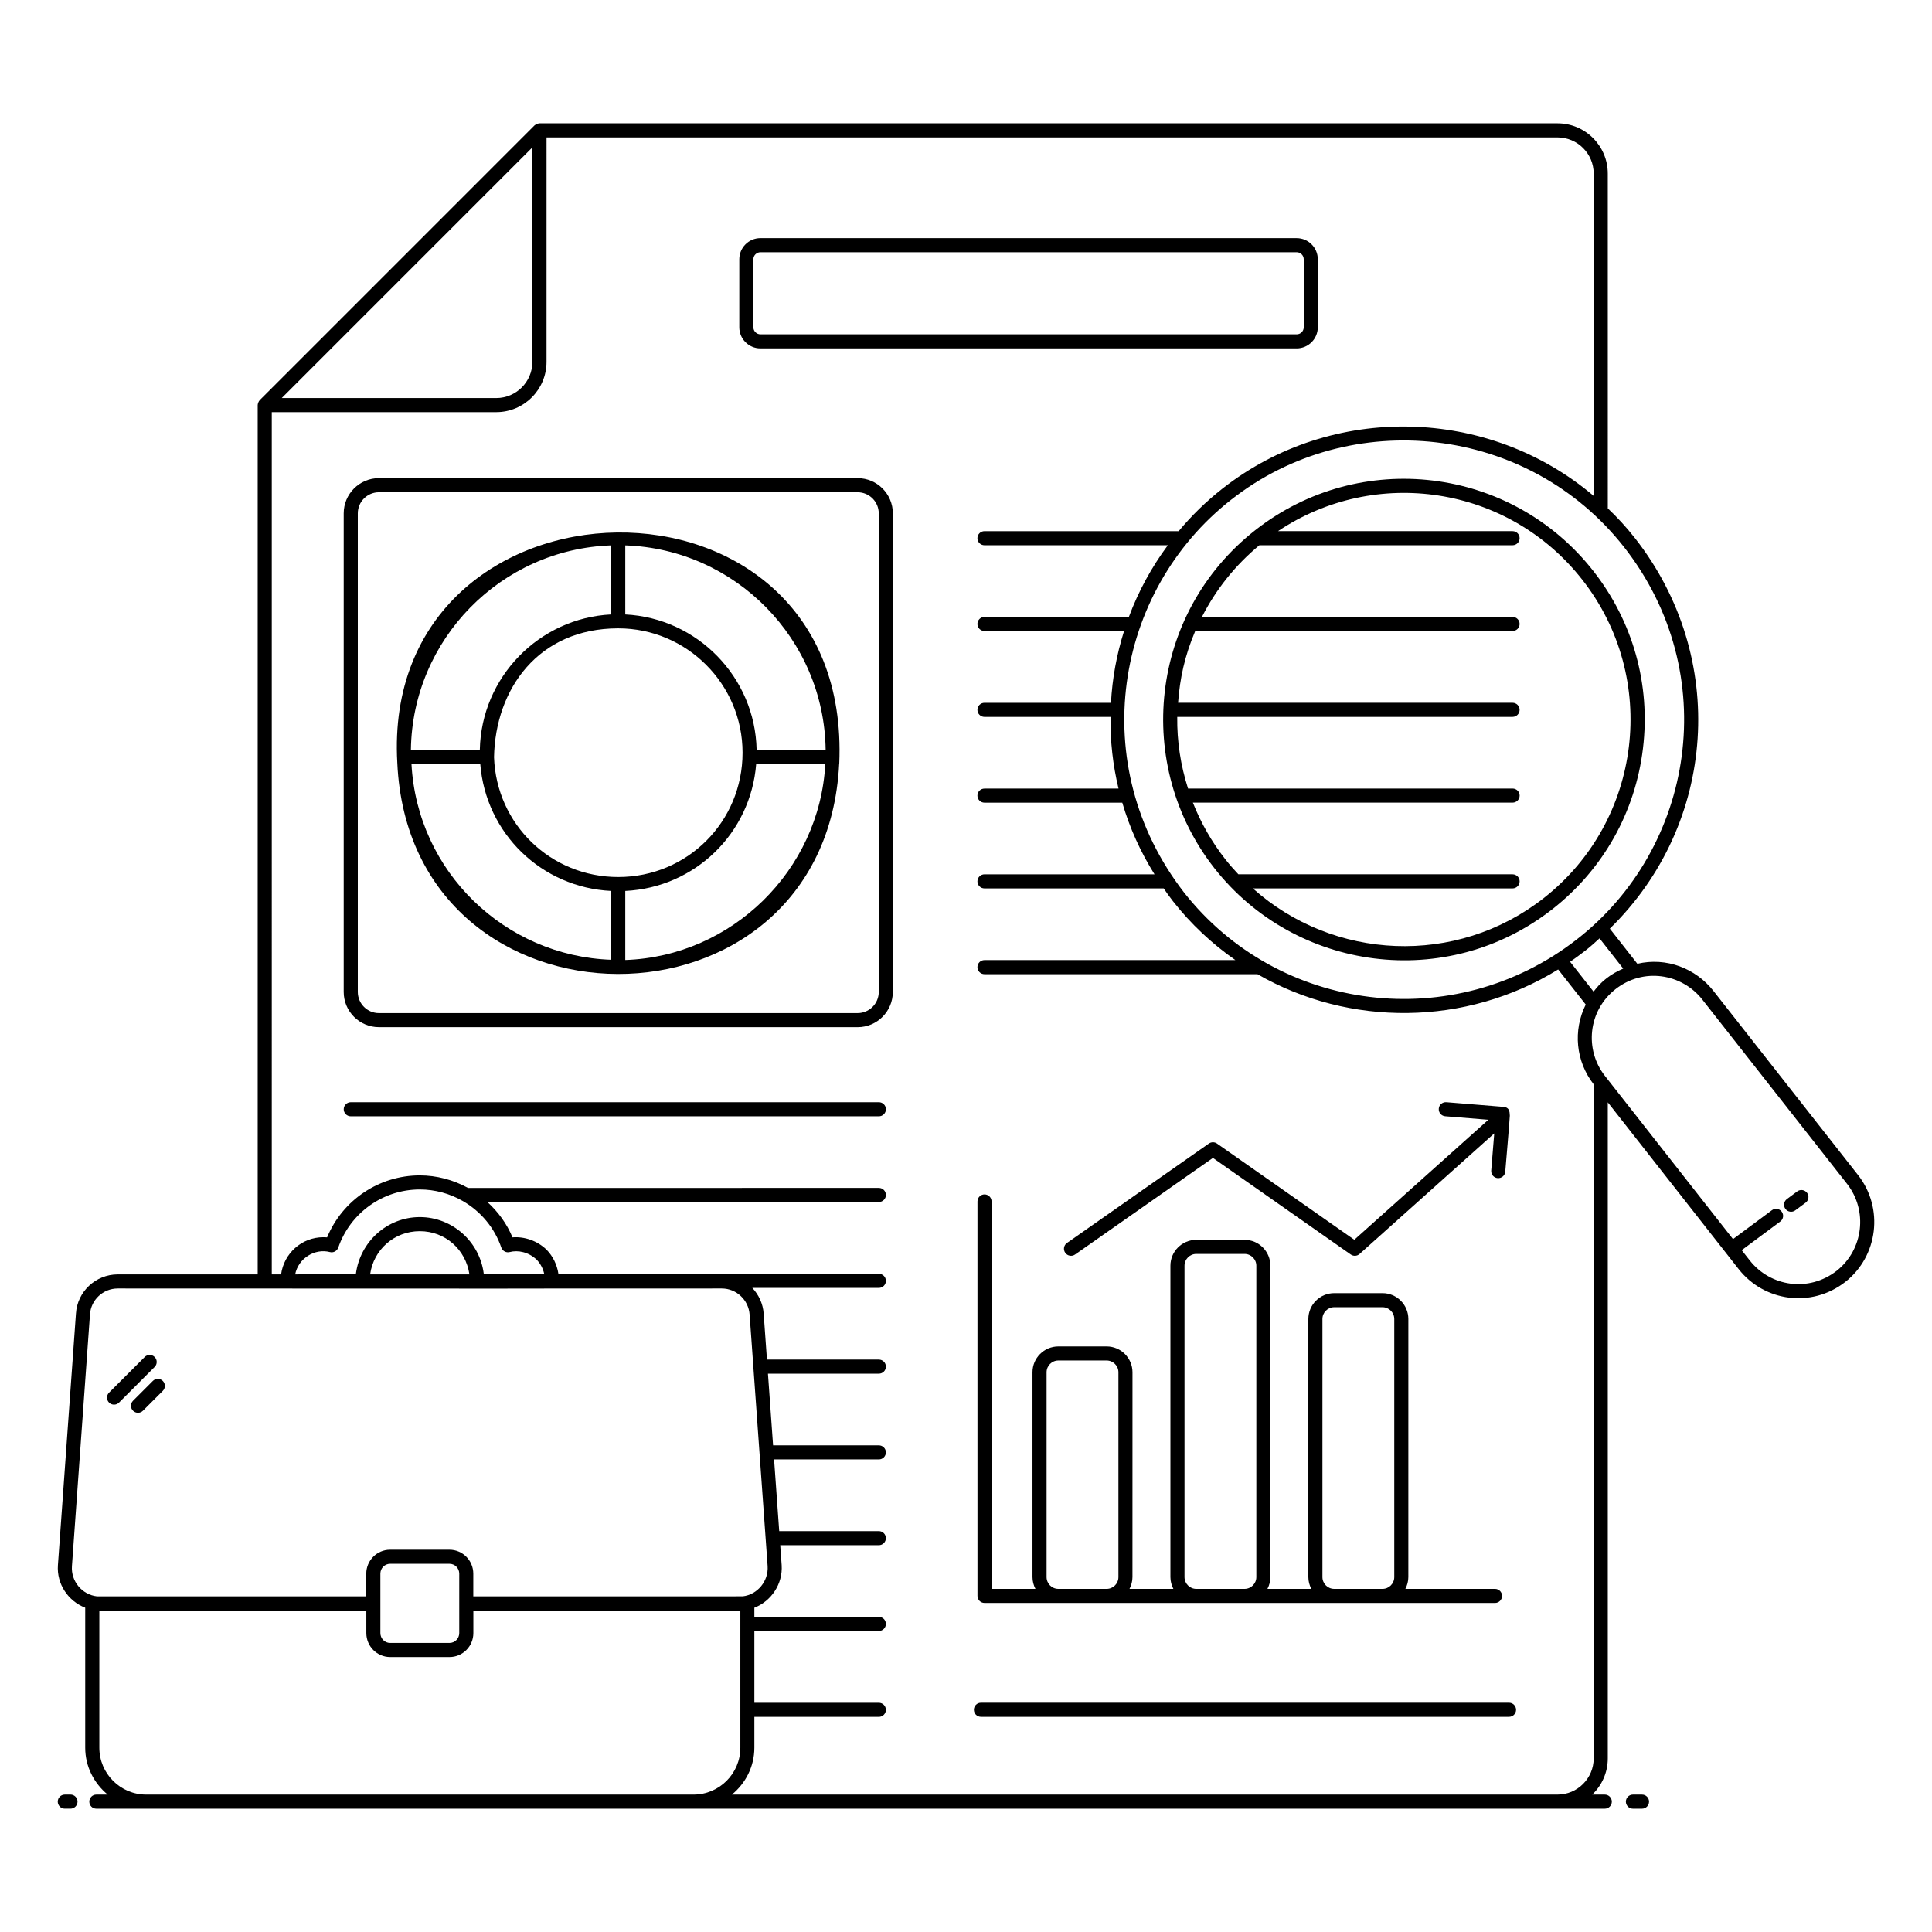 <?xml version="1.0" encoding="UTF-8"?>
<!-- Uploaded to: ICON Repo, www.svgrepo.com, Generator: ICON Repo Mixer Tools -->
<svg fill="#000000" width="800px" height="800px" version="1.1" viewBox="144 144 512 512" xmlns="http://www.w3.org/2000/svg">
 <g>
  <path d="m161.17 623.32h1.508c1.031 0 1.867-0.836 1.867-1.867s-0.836-1.867-1.867-1.867l-1.508 0.004c-1.031 0-1.867 0.836-1.867 1.867 0.004 1.031 0.836 1.863 1.867 1.863z"/>
  <path d="m576.74 619.59c-1.031 0-1.867 0.836-1.867 1.867s0.836 1.867 1.867 1.867h2.406c1.031 0 1.867-0.836 1.867-1.867s-0.836-1.867-1.867-1.867z"/>
  <path d="m244.42 416.21h126.86c5.144 0 9.328-4.188 9.328-9.328l0.004-126.84c0-5.144-4.184-9.328-9.328-9.328h-126.87c-5.144 0-9.328 4.188-9.328 9.328v126.83c0 5.144 4.184 9.332 9.328 9.332zm-5.598-136.16c0-3.086 2.512-5.598 5.598-5.598h126.86c3.086 0 5.598 2.512 5.598 5.598v126.83c0 3.086-2.512 5.598-5.598 5.598h-126.86c-3.086 0-5.598-2.512-5.598-5.598z"/>
  <path d="m249.29 346.14c3.352 74.344 113.34 74.801 117.1 0.305h0.02c3.691-83.34-121.68-80.098-117.12-0.305zm56.68 52.207c-28.094-0.969-51.383-23.227-52.926-51.906h18.23c1.449 18.43 16.223 32.762 34.695 33.668zm3.734 0.062v-18.301c18.473-0.906 33.246-15.238 34.695-33.668h18.316c-1.512 28.227-24.746 51.004-53.012 51.969zm0-109.88c29.195 0.98 52.699 24.84 53.102 54.18h-18.293c-0.395-19.254-15.695-34.914-34.809-35.875zm-1.867 21.988c18.168 0 32.949 14.781 32.949 32.953 0 18.32-14.633 32.953-32.949 32.953-17.867 0-32.289-13.938-32.914-31.754 0.34-18.051 11.723-34.152 32.914-34.152zm-1.867-21.988v18.301c-19.113 0.961-34.418 16.621-34.812 35.875h-18.266c0.402-29.336 23.895-53.195 53.078-54.176z"/>
  <path d="m345.52 236.33h142.11c3.086 0 5.598-2.512 5.598-5.598v-18.023c0-3.086-2.512-5.598-5.598-5.598l-142.11-0.004c-3.086 0-5.598 2.512-5.598 5.598v18.027c0 3.086 2.512 5.598 5.598 5.598zm-1.863-23.621c0-1.031 0.84-1.867 1.867-1.867h142.11c1.027 0 1.867 0.836 1.867 1.867v18.027c0 1.031-0.84 1.867-1.867 1.867l-142.11-0.004c-1.027 0-1.867-0.836-1.867-1.867z"/>
  <path d="m236.96 439.83h139.95c1.031 0 1.867-0.836 1.867-1.867s-0.836-1.867-1.867-1.867h-139.95c-1.031 0-1.867 0.836-1.867 1.867s0.836 1.867 1.867 1.867z"/>
  <path d="m402.09 597.11c0 1.031 0.836 1.867 1.867 1.867h139.95c1.031 0 1.867-0.836 1.867-1.867s-0.836-1.867-1.867-1.867h-139.95c-1.035 0-1.867 0.836-1.867 1.867z"/>
  <path d="m428.9 476.46 36.539-25.598 36.535 25.598c0.715 0.496 1.672 0.438 2.316-0.137l35.699-31.961-0.801 9.844c-0.082 1.027 0.68 1.93 1.707 2.012 1.09 0.074 1.934-0.727 2.012-1.711 0.031-0.375 1.234-14.457 1.207-14.832-0.109-0.375 0.262-2.188-1.68-2.348l-15.133-1.234c-1.074-0.062-1.93 0.68-2.012 1.711-0.082 1.027 0.68 1.93 1.707 2.012l11.43 0.93-35.523 31.805-36.395-25.5c-0.641-0.449-1.5-0.449-2.144 0l-37.609 26.348c-0.844 0.594-1.051 1.754-0.457 2.602 0.586 0.84 1.746 1.055 2.602 0.461z"/>
  <path d="m404.91 568.8h135.28c1.031 0 1.867-0.836 1.867-1.867s-0.836-1.867-1.867-1.867h-23.75c0.484-0.941 0.785-1.992 0.785-3.121l0.004-68.398c0-3.777-3.074-6.852-6.852-6.852h-12.797c-3.781 0-6.852 3.074-6.852 6.852v68.402c0 1.129 0.301 2.18 0.785 3.121h-11.629c0.484-0.941 0.785-1.992 0.785-3.121v-82.523c0-3.777-3.074-6.852-6.852-6.852h-12.793c-3.781 0-6.852 3.074-6.852 6.852v82.523c0 1.129 0.301 2.18 0.785 3.121h-11.629c0.484-0.941 0.785-1.992 0.785-3.121l0.008-54.281c0-3.777-3.074-6.852-6.852-6.852h-12.797c-3.781 0-6.852 3.074-6.852 6.852v54.281c0 1.129 0.301 2.18 0.785 3.121h-11.633l0.004-102.67c0-1.031-0.836-1.867-1.867-1.867s-1.867 0.836-1.867 1.867v104.53c0 1.035 0.836 1.867 1.867 1.867zm89.547-75.254c0-1.719 1.398-3.121 3.121-3.121h12.797c1.719 0 3.121 1.398 3.121 3.121v68.402c0 1.719-1.398 3.121-3.121 3.121h-12.797c-1.719 0-3.121-1.398-3.121-3.121zm-36.551-14.121c0-1.719 1.398-3.121 3.121-3.121h12.793c1.719 0 3.121 1.398 3.121 3.121v82.523c0 1.719-1.398 3.121-3.121 3.121h-12.793c-1.719 0-3.121-1.398-3.121-3.121zm-36.551 28.242c0-1.719 1.398-3.121 3.121-3.121h12.797c1.719 0 3.121 1.398 3.121 3.121v54.281c0 1.719-1.398 3.121-3.121 3.121h-12.797c-1.719 0-3.121-1.398-3.121-3.121z"/>
  <path d="m172.54 619.59h-3.008c-1.031 0-1.867 0.836-1.867 1.867s0.836 1.867 1.867 1.867h399.75c1.031 0 1.867-0.836 1.867-1.867s-0.836-1.867-1.867-1.867h-3.32c2.527-2.426 4.117-5.82 4.117-9.594v-173.87l34.699 44.219c6.766 8.586 19.246 10.383 28.25 3.375l0.012-0.008c8.684-6.84 10.219-19.516 3.41-28.254l-38.367-48.855c-4.715-5.984-12.473-9-20.168-7.195l-7.297-9.305c28.418-27.754 31.398-71.934 6.676-103.48-2.324-2.953-4.754-5.59-7.211-7.902l-0.004-88.719c0-7.344-5.977-13.324-13.32-13.324h-269.78c-0.266 0-0.969 0.195-1.324 0.551-0.004 0.004-0.012 0.004-0.016 0.008l-72.793 72.793c-0.332 0.332-0.551 1.008-0.551 1.32v230.38h-37.09c-5.856 0-10.727 4.57-11.078 10.391l-4.777 66.645c-0.371 5.012 2.731 9.559 7.234 11.289v37.102c0 5.027 2.352 9.465 5.957 12.434zm155.23 0h-145.02c-6.852 0-12.426-5.574-12.426-12.426v-36.359c0.062 0 0.125 0.008 0.191 0.008h70.566v5.973c0 3.5 2.832 6.344 6.309 6.344h15.746c3.477 0 6.309-2.848 6.309-6.344v-5.973h70.645c0.043 0 0.074-0.004 0.113-0.004v36.355c-0.004 6.852-5.578 12.426-12.43 12.426zm-82.965-42.809v-15.746c0-1.441 1.156-2.613 2.578-2.613h15.746c1.422 0 2.578 1.172 2.578 2.613v15.746c0 1.441-1.156 2.613-2.578 2.613h-15.746c-1.422 0-2.578-1.172-2.578-2.613zm350.34-167.87 38.363 48.844c5.543 7.121 4.301 17.445-2.773 23.023-7.398 5.75-17.539 4.215-23.023-2.742l-2.141-2.727 10.219-7.59c0.828-0.613 1.004-1.781 0.387-2.609-0.617-0.832-1.797-0.996-2.609-0.383l-10.301 7.648c-3.918-4.992 13.316 16.969-33.926-43.227-5.465-6.93-4.543-17.262 2.785-23.016 7.348-5.769 17.512-4.207 23.02 2.777zm-20.98-8.227c-1.531 0.672-3.008 1.465-4.34 2.512-1.895 1.488-2.637 2.488-3.516 3.598l-6.215-7.91c1.25-0.867 2.543-1.797 4.004-2.934 1.344-1.039 2.566-2.148 3.793-3.269zm0.191-111.75c26.258 33.512 18.738 79.793-12.551 104.07-32.527 25.27-79.031 19.375-104.04-12.508-26.078-33.684-18.527-79.777 12.52-104.08 31.648-24.844 78.625-19.816 104.07 12.52zm-289.27-105.87v56.836c0 5.285-4.301 9.59-9.586 9.59h-56.836zm-69.062 70.16h59.488c7.348 0 13.324-5.977 13.324-13.324l0.004-59.488h267.91c5.289 0 9.59 4.301 9.59 9.59v85.422c-27.82-23.621-69.352-24.723-98.367-1.949-4.332 3.391-8.223 7.195-11.613 11.285h-51.465c-1.031 0-1.867 0.836-1.867 1.867s0.836 1.867 1.867 1.867h48.59c-4.305 5.809-7.781 12.168-10.328 18.996l-38.262-0.004c-1.031 0-1.867 0.836-1.867 1.867s0.836 1.867 1.867 1.867h36.992c-1.961 6.227-3.129 12.609-3.469 19.031h-33.523c-1.031 0-1.867 0.836-1.867 1.867s0.836 1.867 1.867 1.867h33.398c-0.09 6.414 0.629 12.785 2.129 18.996h-35.527c-1.031 0-1.867 0.836-1.867 1.867s0.836 1.867 1.867 1.867h36.52c1.969 6.723 4.848 13.09 8.547 18.996l-45.066-0.008c-1.031 0-1.867 0.836-1.867 1.867s0.836 1.867 1.867 1.867h47.492c0.77 1.125 1.562 2.242 2.426 3.352 4.75 6.059 10.324 11.281 16.57 15.641h-66.488c-1.031 0-1.867 0.836-1.867 1.867s0.836 1.867 1.867 1.867h72.34c24.348 14.004 55.25 13.844 79.691-1.25l7.305 9.293c-3.406 6.879-2.66 15.008 2.106 21.145v178.64c0 5.289-4.301 9.594-9.59 9.594h-218.79c3.606-2.965 5.957-7.406 5.957-12.426v-8.172h32.988c1.031 0 1.867-0.836 1.867-1.867s-0.836-1.867-1.867-1.867h-32.988v-19.031h32.988c1.031 0 1.867-0.836 1.867-1.867s-0.836-1.867-1.867-1.867h-32.988v-2.43c4.469-1.727 7.566-6.277 7.234-11.289l-0.379-5.277h26.133c1.031 0 1.867-0.836 1.867-1.867s-0.836-1.867-1.867-1.867h-26.402l-1.359-18.996h27.762c1.031 0 1.867-0.836 1.867-1.867s-0.836-1.867-1.867-1.867l-28.027 0.004-1.359-18.996h29.391c1.031 0 1.867-0.836 1.867-1.867s-0.836-1.867-1.867-1.867h-29.656l-0.871-12.184c-0.184-2.641-1.316-4.996-3.008-6.812h33.535c1.031 0 1.867-0.836 1.867-1.867s-0.836-1.867-1.867-1.867l-84.922 0.008c-0.355-2.375-1.43-4.641-3.129-6.383-0.016-0.016-0.027-0.027-0.043-0.043-2.461-2.356-5.844-3.5-9-3.238-1.477-3.594-3.793-6.754-6.656-9.371h103.75c1.031 0 1.867-0.836 1.867-1.867s-0.836-1.867-1.867-1.867l-108.88 0.004c-3.922-2.156-8.324-3.32-12.777-3.32-10.793 0-20.473 6.535-24.566 16.422-0.324-0.027-0.656-0.039-1-0.039-5.746 0-10.453 4.309-11.195 9.852h-2.465zm39.227 213.32c-8.621 0-15.824 6.512-16.934 15.039-0.375 0.004-17.172 0.16-16.098 0.148 0.863-4.328 5.269-6.945 9.191-5.922 0.945 0.258 1.918-0.273 2.238-1.195 3.184-9.203 11.867-15.391 21.602-15.391 3.992 0 7.938 1.062 11.418 3.074 4.793 2.762 8.402 7.133 10.18 12.312 0.316 0.926 1.305 1.457 2.238 1.199 2.195-0.574 4.996-0.004 7.133 2.023 1.012 1.043 1.688 2.359 2 3.75h-16.016c-1.039-8.445-8.277-15.039-16.953-15.039zm13.152 15.188h-26.32c0.922-6.539 6.371-11.457 13.168-11.457 6.75 0 12.18 4.859 13.152 11.457zm-105.34 77.309 4.777-66.672c0.238-3.871 3.465-6.906 7.356-6.906 154.42 0.086 61.52 0 160.1 0 3.859 0 7.094 3.039 7.359 6.926 1.262 17.613 3.562 49.719 4.773 66.641 0.266 3.977-2.672 7.551-6.578 8.012l-71.422 0.004v-6.008c0-3.5-2.832-6.344-6.309-6.344h-15.746c-3.477 0-6.309 2.848-6.309 6.344v6.008h-71.395c-3.941-0.449-6.898-4.019-6.606-8.004z"/>
  <path d="m465.85 374.11c21.418 27.281 61.562 32.805 89.598 10.793 13.406-10.523 21.918-25.641 23.953-42.562 2.039-16.922-2.637-33.625-13.16-47.035-21.766-27.73-61.844-32.574-89.598-10.797-28.148 22.109-32.195 62.336-10.793 89.602zm79-89.352h-62.164c25.77-17.27 60.992-12.152 80.621 12.855 20.457 26.059 15.898 63.902-10.16 84.359-23.238 18.242-55.832 16.539-77.129-2.535h68.832c1.031 0 1.867-0.836 1.867-1.867s-0.836-1.867-1.867-1.867h-72.668c-1.168-1.25-2.316-2.527-3.391-3.898-3.656-4.656-6.551-9.742-8.664-15.098h84.727c1.031 0 1.867-0.836 1.867-1.867s-0.836-1.867-1.867-1.867l-86.008 0.004c-1.953-6.102-2.953-12.492-2.863-18.996h88.863c1.031 0 1.867-0.836 1.867-1.867s-0.836-1.867-1.867-1.867l-88.645 0.004c0.488-6.492 1.715-12.324 4.551-19.031h84.094c1.031 0 1.867-0.836 1.867-1.867s-0.836-1.867-1.867-1.867h-82.316c3.676-7.234 8.805-13.688 15.219-18.996h67.098c1.031 0 1.867-0.836 1.867-1.867s-0.832-1.863-1.863-1.863z"/>
  <path d="m619.77 464.76 2.734-2.031c0.828-0.613 1.004-1.785 0.387-2.609-0.609-0.824-1.789-0.996-2.609-0.383l-2.734 2.031c-0.828 0.613-1.004 1.785-0.387 2.609 0.617 0.832 1.793 0.996 2.609 0.383z"/>
  <path d="m175.54 515.7 9.441-9.445c0.73-0.73 0.73-1.91 0-2.637-0.73-0.73-1.91-0.73-2.637 0l-9.441 9.445c-0.73 0.73-0.73 1.91 0 2.637 0.727 0.727 1.906 0.727 2.637 0z"/>
  <path d="m179.25 515.22c-0.73 0.73-0.73 1.91 0 2.637 0.73 0.73 1.91 0.73 2.637 0l5.258-5.258c0.73-0.73 0.73-1.91 0-2.637-0.73-0.73-1.91-0.73-2.637 0z"/>
 </g>
</svg>